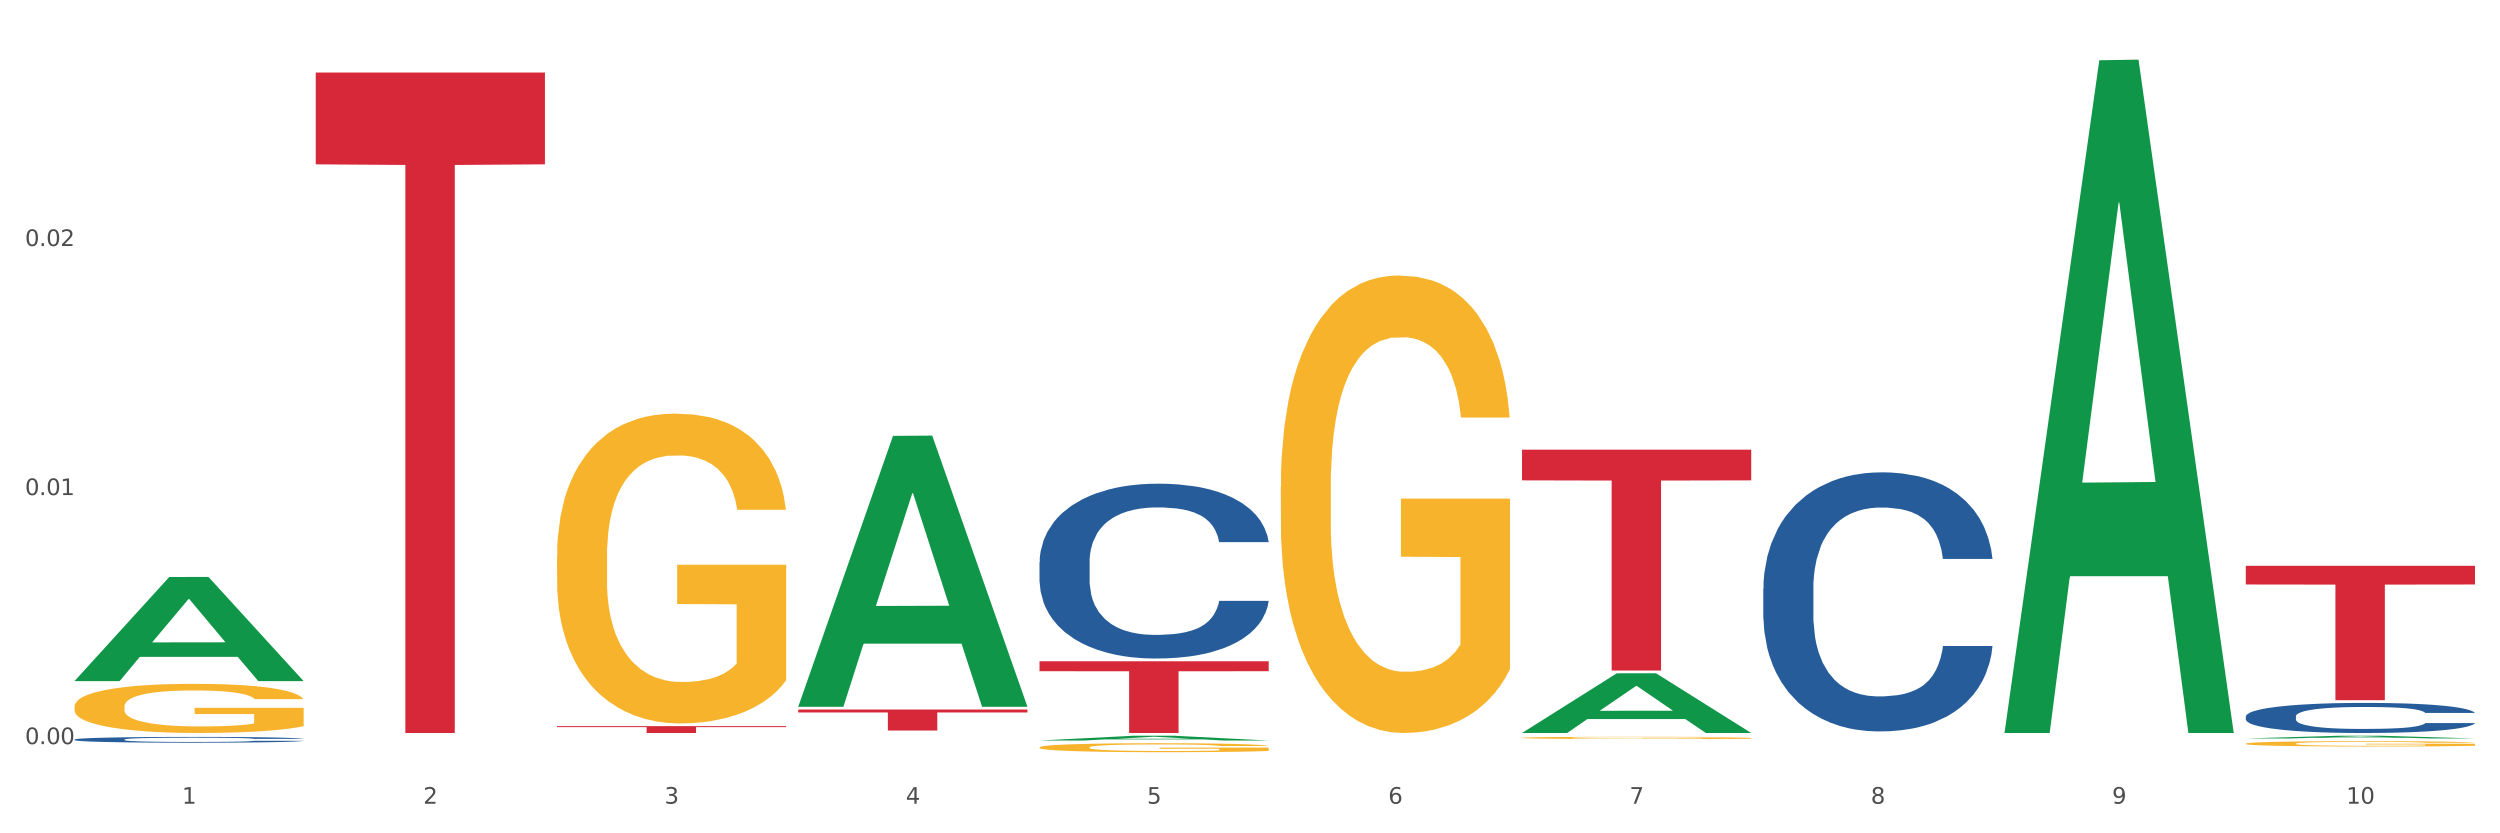<?xml version="1.0" encoding="utf-8" standalone="no"?>
<!DOCTYPE svg PUBLIC "-//W3C//DTD SVG 1.1//EN"
  "http://www.w3.org/Graphics/SVG/1.1/DTD/svg11.dtd">
<svg xmlns:xlink="http://www.w3.org/1999/xlink" width="1080pt" height="360pt" viewBox="0 0 1080 360" xmlns="http://www.w3.org/2000/svg" version="1.1">
 <rect x="0" y="0" width="1080" height="360" fill="#333333" stroke="none"/>
 <defs>
  <style type="text/css">*{stroke-linejoin: round; stroke-linecap: butt}</style>
 </defs>
 <g id="figure_1">
  <g id="patch_1">
   <path d="M 0 360 
L 1080 360 
L 1080 0 
L 0 0 
z
" style="fill: #ffffff; stroke: #ffffff; stroke-linejoin: miter"/>
  </g>
  <g id="axes_1">
   <g id="matplotlib.axis_1">
    <g id="xtick_1">
     <g id="text_1">
      <!-- 1 -->
      <g style="fill: #4d4d4d" transform="translate(78.627 347.204) scale(0.096 -0.096)">
       <defs>
        <path id="DejaVuSans-31" d="M 794 531 
L 1825 531 
L 1825 4091 
L 703 3866 
L 703 4441 
L 1819 4666 
L 2450 4666 
L 2450 531 
L 3481 531 
L 3481 0 
L 794 0 
L 794 531 
z
" transform="scale(0.016)"/>
       </defs>
       <use xlink:href="#DejaVuSans-31"/>
      </g>
     </g>
    </g>
    <g id="xtick_2">
     <g id="text_2">
      <!-- 2 -->
      <g style="fill: #4d4d4d" transform="translate(182.851 347.204) scale(0.096 -0.096)">
       <defs>
        <path id="DejaVuSans-32" d="M 1228 531 
L 3431 531 
L 3431 0 
L 469 0 
L 469 531 
Q 828 903 1448 1529 
Q 2069 2156 2228 2338 
Q 2531 2678 2651 2914 
Q 2772 3150 2772 3378 
Q 2772 3750 2511 3984 
Q 2250 4219 1831 4219 
Q 1534 4219 1204 4116 
Q 875 4013 500 3803 
L 500 4441 
Q 881 4594 1212 4672 
Q 1544 4750 1819 4750 
Q 2544 4750 2975 4387 
Q 3406 4025 3406 3419 
Q 3406 3131 3298 2873 
Q 3191 2616 2906 2266 
Q 2828 2175 2409 1742 
Q 1991 1309 1228 531 
z
" transform="scale(0.016)"/>
       </defs>
       <use xlink:href="#DejaVuSans-32"/>
      </g>
     </g>
    </g>
    <g id="xtick_3">
     <g id="text_3">
      <!-- 3 -->
      <g style="fill: #4d4d4d" transform="translate(287.074 347.204) scale(0.096 -0.096)">
       <defs>
        <path id="DejaVuSans-33" d="M 2597 2516 
Q 3050 2419 3304 2112 
Q 3559 1806 3559 1356 
Q 3559 666 3084 287 
Q 2609 -91 1734 -91 
Q 1441 -91 1130 -33 
Q 819 25 488 141 
L 488 750 
Q 750 597 1062 519 
Q 1375 441 1716 441 
Q 2309 441 2620 675 
Q 2931 909 2931 1356 
Q 2931 1769 2642 2001 
Q 2353 2234 1838 2234 
L 1294 2234 
L 1294 2753 
L 1863 2753 
Q 2328 2753 2575 2939 
Q 2822 3125 2822 3475 
Q 2822 3834 2567 4026 
Q 2313 4219 1838 4219 
Q 1578 4219 1281 4162 
Q 984 4106 628 3988 
L 628 4550 
Q 988 4650 1302 4700 
Q 1616 4750 1894 4750 
Q 2613 4750 3031 4423 
Q 3450 4097 3450 3541 
Q 3450 3153 3228 2886 
Q 3006 2619 2597 2516 
z
" transform="scale(0.016)"/>
       </defs>
       <use xlink:href="#DejaVuSans-33"/>
      </g>
     </g>
    </g>
    <g id="xtick_4">
     <g id="text_4">
      <!-- 4 -->
      <g style="fill: #4d4d4d" transform="translate(391.298 347.204) scale(0.096 -0.096)">
       <defs>
        <path id="DejaVuSans-34" d="M 2419 4116 
L 825 1625 
L 2419 1625 
L 2419 4116 
z
M 2253 4666 
L 3047 4666 
L 3047 1625 
L 3713 1625 
L 3713 1100 
L 3047 1100 
L 3047 0 
L 2419 0 
L 2419 1100 
L 313 1100 
L 313 1709 
L 2253 4666 
z
" transform="scale(0.016)"/>
       </defs>
       <use xlink:href="#DejaVuSans-34"/>
      </g>
     </g>
    </g>
    <g id="xtick_5">
     <g id="text_5">
      <!-- 5 -->
      <g style="fill: #4d4d4d" transform="translate(495.522 347.204) scale(0.096 -0.096)">
       <defs>
        <path id="DejaVuSans-35" d="M 691 4666 
L 3169 4666 
L 3169 4134 
L 1269 4134 
L 1269 2991 
Q 1406 3038 1543 3061 
Q 1681 3084 1819 3084 
Q 2600 3084 3056 2656 
Q 3513 2228 3513 1497 
Q 3513 744 3044 326 
Q 2575 -91 1722 -91 
Q 1428 -91 1123 -41 
Q 819 9 494 109 
L 494 744 
Q 775 591 1075 516 
Q 1375 441 1709 441 
Q 2250 441 2565 725 
Q 2881 1009 2881 1497 
Q 2881 1984 2565 2268 
Q 2250 2553 1709 2553 
Q 1456 2553 1204 2497 
Q 953 2441 691 2322 
L 691 4666 
z
" transform="scale(0.016)"/>
       </defs>
       <use xlink:href="#DejaVuSans-35"/>
      </g>
     </g>
    </g>
    <g id="xtick_6">
     <g id="text_6">
      <!-- 6 -->
      <g style="fill: #4d4d4d" transform="translate(599.745 347.204) scale(0.096 -0.096)">
       <defs>
        <path id="DejaVuSans-36" d="M 2113 2584 
Q 1688 2584 1439 2293 
Q 1191 2003 1191 1497 
Q 1191 994 1439 701 
Q 1688 409 2113 409 
Q 2538 409 2786 701 
Q 3034 994 3034 1497 
Q 3034 2003 2786 2293 
Q 2538 2584 2113 2584 
z
M 3366 4563 
L 3366 3988 
Q 3128 4100 2886 4159 
Q 2644 4219 2406 4219 
Q 1781 4219 1451 3797 
Q 1122 3375 1075 2522 
Q 1259 2794 1537 2939 
Q 1816 3084 2150 3084 
Q 2853 3084 3261 2657 
Q 3669 2231 3669 1497 
Q 3669 778 3244 343 
Q 2819 -91 2113 -91 
Q 1303 -91 875 529 
Q 447 1150 447 2328 
Q 447 3434 972 4092 
Q 1497 4750 2381 4750 
Q 2619 4750 2861 4703 
Q 3103 4656 3366 4563 
z
" transform="scale(0.016)"/>
       </defs>
       <use xlink:href="#DejaVuSans-36"/>
      </g>
     </g>
    </g>
    <g id="xtick_7">
     <g id="text_7">
      <!-- 7 -->
      <g style="fill: #4d4d4d" transform="translate(703.969 347.204) scale(0.096 -0.096)">
       <defs>
        <path id="DejaVuSans-37" d="M 525 4666 
L 3525 4666 
L 3525 4397 
L 1831 0 
L 1172 0 
L 2766 4134 
L 525 4134 
L 525 4666 
z
" transform="scale(0.016)"/>
       </defs>
       <use xlink:href="#DejaVuSans-37"/>
      </g>
     </g>
    </g>
    <g id="xtick_8">
     <g id="text_8">
      <!-- 8 -->
      <g style="fill: #4d4d4d" transform="translate(808.193 347.204) scale(0.096 -0.096)">
       <defs>
        <path id="DejaVuSans-38" d="M 2034 2216 
Q 1584 2216 1326 1975 
Q 1069 1734 1069 1313 
Q 1069 891 1326 650 
Q 1584 409 2034 409 
Q 2484 409 2743 651 
Q 3003 894 3003 1313 
Q 3003 1734 2745 1975 
Q 2488 2216 2034 2216 
z
M 1403 2484 
Q 997 2584 770 2862 
Q 544 3141 544 3541 
Q 544 4100 942 4425 
Q 1341 4750 2034 4750 
Q 2731 4750 3128 4425 
Q 3525 4100 3525 3541 
Q 3525 3141 3298 2862 
Q 3072 2584 2669 2484 
Q 3125 2378 3379 2068 
Q 3634 1759 3634 1313 
Q 3634 634 3220 271 
Q 2806 -91 2034 -91 
Q 1263 -91 848 271 
Q 434 634 434 1313 
Q 434 1759 690 2068 
Q 947 2378 1403 2484 
z
M 1172 3481 
Q 1172 3119 1398 2916 
Q 1625 2713 2034 2713 
Q 2441 2713 2670 2916 
Q 2900 3119 2900 3481 
Q 2900 3844 2670 4047 
Q 2441 4250 2034 4250 
Q 1625 4250 1398 4047 
Q 1172 3844 1172 3481 
z
" transform="scale(0.016)"/>
       </defs>
       <use xlink:href="#DejaVuSans-38"/>
      </g>
     </g>
    </g>
    <g id="xtick_9">
     <g id="text_9">
      <!-- 9 -->
      <g style="fill: #4d4d4d" transform="translate(912.416 347.204) scale(0.096 -0.096)">
       <defs>
        <path id="DejaVuSans-39" d="M 703 97 
L 703 672 
Q 941 559 1184 500 
Q 1428 441 1663 441 
Q 2288 441 2617 861 
Q 2947 1281 2994 2138 
Q 2813 1869 2534 1725 
Q 2256 1581 1919 1581 
Q 1219 1581 811 2004 
Q 403 2428 403 3163 
Q 403 3881 828 4315 
Q 1253 4750 1959 4750 
Q 2769 4750 3195 4129 
Q 3622 3509 3622 2328 
Q 3622 1225 3098 567 
Q 2575 -91 1691 -91 
Q 1453 -91 1209 -44 
Q 966 3 703 97 
z
M 1959 2075 
Q 2384 2075 2632 2365 
Q 2881 2656 2881 3163 
Q 2881 3666 2632 3958 
Q 2384 4250 1959 4250 
Q 1534 4250 1286 3958 
Q 1038 3666 1038 3163 
Q 1038 2656 1286 2365 
Q 1534 2075 1959 2075 
z
" transform="scale(0.016)"/>
       </defs>
       <use xlink:href="#DejaVuSans-39"/>
      </g>
     </g>
    </g>
    <g id="xtick_10">
     <g id="text_10">
      <!-- 10 -->
      <g style="fill: #4d4d4d" transform="translate(1013.586 347.204) scale(0.096 -0.096)">
       <defs>
        <path id="DejaVuSans-30" d="M 2034 4250 
Q 1547 4250 1301 3770 
Q 1056 3291 1056 2328 
Q 1056 1369 1301 889 
Q 1547 409 2034 409 
Q 2525 409 2770 889 
Q 3016 1369 3016 2328 
Q 3016 3291 2770 3770 
Q 2525 4250 2034 4250 
z
M 2034 4750 
Q 2819 4750 3233 4129 
Q 3647 3509 3647 2328 
Q 3647 1150 3233 529 
Q 2819 -91 2034 -91 
Q 1250 -91 836 529 
Q 422 1150 422 2328 
Q 422 3509 836 4129 
Q 1250 4750 2034 4750 
z
" transform="scale(0.016)"/>
       </defs>
       <use xlink:href="#DejaVuSans-31"/>
       <use xlink:href="#DejaVuSans-30" transform="translate(63.623 0)"/>
      </g>
     </g>
    </g>
    <g id="xtick_11"/>
    <g id="xtick_12"/>
    <g id="xtick_13"/>
    <g id="xtick_14"/>
    <g id="xtick_15"/>
    <g id="xtick_16"/>
    <g id="xtick_17"/>
    <g id="xtick_18"/>
    <g id="xtick_19"/>
   </g>
   <g id="matplotlib.axis_2">
    <g id="ytick_1">
     <g id="text_11">
      <!-- 0.00 -->
      <g style="fill: #4d4d4d" transform="translate(10.8 321.471) scale(0.096 -0.096)">
       <defs>
        <path id="DejaVuSans-2e" d="M 684 794 
L 1344 794 
L 1344 0 
L 684 0 
L 684 794 
z
" transform="scale(0.016)"/>
       </defs>
       <use xlink:href="#DejaVuSans-30"/>
       <use xlink:href="#DejaVuSans-2e" transform="translate(63.623 0)"/>
       <use xlink:href="#DejaVuSans-30" transform="translate(95.41 0)"/>
       <use xlink:href="#DejaVuSans-30" transform="translate(159.033 0)"/>
      </g>
     </g>
    </g>
    <g id="ytick_2">
     <g id="text_12">
      <!-- 0.01 -->
      <g style="fill: #4d4d4d" transform="translate(10.8 213.877) scale(0.096 -0.096)">
       <use xlink:href="#DejaVuSans-30"/>
       <use xlink:href="#DejaVuSans-2e" transform="translate(63.623 0)"/>
       <use xlink:href="#DejaVuSans-30" transform="translate(95.41 0)"/>
       <use xlink:href="#DejaVuSans-31" transform="translate(159.033 0)"/>
      </g>
     </g>
    </g>
    <g id="ytick_3">
     <g id="text_13">
      <!-- 0.02 -->
      <g style="fill: #4d4d4d" transform="translate(10.8 106.283) scale(0.096 -0.096)">
       <use xlink:href="#DejaVuSans-30"/>
       <use xlink:href="#DejaVuSans-2e" transform="translate(63.623 0)"/>
       <use xlink:href="#DejaVuSans-30" transform="translate(95.41 0)"/>
       <use xlink:href="#DejaVuSans-32" transform="translate(159.033 0)"/>
      </g>
     </g>
    </g>
    <g id="ytick_4"/>
    <g id="ytick_5"/>
    <g id="ytick_6"/>
   </g>
   <g id="PolyCollection_1">
    <path d="M 32.175 294.172 
L 32.277 294.13 
L 73.107 249.268 
L 90.051 249.226 
L 131.187 294.257 
L 111.589 294.257 
L 102.709 283.771 
L 60.552 283.771 
L 60.246 283.94 
L 51.671 294.257 
L 32.175 294.257 
L 32.175 294.172 
L 65.86 277.513 
L 97.401 277.471 
L 81.783 258.824 
L 81.579 258.74 
L 81.375 258.866 
L 65.758 277.471 
L 65.86 277.513 
L 32.175 294.172 
z
" clip-path="url(#p27300fb832)" style="fill: #109648"/>
    <path d="M 449.069 322.864 
L 449.186 322.861 
L 449.186 322.733 
L 449.42 322.623 
L 450.589 322.358 
L 452.343 322.138 
L 453.628 322.021 
L 454.914 321.926 
L 456.434 321.83 
L 458.304 321.731 
L 461.694 321.586 
L 463.799 321.512 
L 466.37 321.434 
L 471.046 321.32 
L 474.436 321.257 
L 477.943 321.204 
L 483.671 321.14 
L 487.412 321.112 
L 491.386 321.09 
L 496.179 321.076 
L 499.803 321.073 
L 507.752 321.083 
L 514.532 321.115 
L 517.805 321.14 
L 522.014 321.182 
L 524.235 321.211 
L 527.859 321.267 
L 531.599 321.342 
L 534.171 321.405 
L 538.029 321.526 
L 540.951 321.646 
L 543.64 321.795 
L 545.043 321.898 
L 546.095 321.993 
L 547.03 322.103 
L 547.965 322.276 
L 526.923 322.276 
L 526.105 322.152 
L 524.819 322.036 
L 522.949 321.922 
L 521.312 321.852 
L 518.507 321.763 
L 515.935 321.706 
L 513.246 321.664 
L 509.973 321.628 
L 507.401 321.611 
L 503.778 321.597 
L 496.647 321.6 
L 491.854 321.628 
L 488.581 321.664 
L 486.477 321.696 
L 484.606 321.731 
L 482.502 321.781 
L 480.047 321.855 
L 478.294 321.922 
L 476.54 322.007 
L 475.138 322.092 
L 473.852 322.191 
L 472.8 322.298 
L 471.981 322.407 
L 471.28 322.542 
L 470.696 322.765 
L 470.696 323.25 
L 470.929 323.36 
L 471.514 323.505 
L 472.215 323.615 
L 473.384 323.746 
L 474.436 323.834 
L 476.424 323.962 
L 478.645 324.068 
L 480.398 324.135 
L 482.152 324.192 
L 485.191 324.27 
L 488.581 324.333 
L 491.503 324.372 
L 495.478 324.408 
L 498.167 324.422 
L 500.505 324.429 
L 506.232 324.429 
L 510.324 324.418 
L 514.883 324.394 
L 518.39 324.362 
L 521.312 324.323 
L 524.585 324.259 
L 526.69 324.199 
L 526.69 323.459 
L 500.972 323.455 
L 500.972 322.963 
L 548.082 322.963 
L 548.082 324.408 
L 546.095 324.482 
L 543.874 324.549 
L 541.536 324.61 
L 538.029 324.684 
L 533.82 324.755 
L 530.08 324.804 
L 526.105 324.847 
L 521.429 324.886 
L 515.351 324.921 
L 511.61 324.935 
L 506.934 324.946 
L 501.44 324.95 
L 496.647 324.942 
L 491.971 324.925 
L 487.061 324.893 
L 482.268 324.847 
L 478.645 324.801 
L 475.021 324.744 
L 471.163 324.67 
L 468.124 324.599 
L 465.786 324.535 
L 463.214 324.454 
L 460.409 324.348 
L 458.304 324.252 
L 456.434 324.153 
L 454.447 324.025 
L 453.044 323.916 
L 451.641 323.778 
L 450.823 323.675 
L 449.888 323.516 
L 449.186 323.293 
L 449.069 322.864 
z
" clip-path="url(#p27300fb832)" style="fill: #f7b32b"/>
    <path d="M 553.293 210.344 
L 553.41 210.163 
L 553.41 203.666 
L 553.644 198.07 
L 554.813 184.533 
L 556.566 173.343 
L 557.852 167.386 
L 559.138 162.513 
L 560.658 157.639 
L 562.528 152.586 
L 565.918 145.185 
L 568.022 141.395 
L 570.594 137.424 
L 575.27 131.648 
L 578.66 128.399 
L 582.167 125.692 
L 587.895 122.443 
L 591.636 120.999 
L 595.61 119.916 
L 600.403 119.194 
L 604.027 119.014 
L 611.976 119.555 
L 618.756 121.18 
L 622.029 122.443 
L 626.237 124.609 
L 628.458 126.053 
L 632.082 128.941 
L 635.823 132.731 
L 638.395 135.98 
L 642.252 142.117 
L 645.175 148.254 
L 647.863 155.835 
L 649.266 161.069 
L 650.318 165.942 
L 651.253 171.538 
L 652.189 180.382 
L 631.147 180.382 
L 630.329 174.064 
L 629.043 168.108 
L 627.173 162.332 
L 625.536 158.722 
L 622.73 154.21 
L 620.159 151.322 
L 617.47 149.156 
L 614.197 147.351 
L 611.625 146.449 
L 608.001 145.727 
L 600.87 145.907 
L 596.078 147.351 
L 592.805 149.156 
L 590.7 150.781 
L 588.83 152.586 
L 586.726 155.113 
L 584.271 158.903 
L 582.518 162.332 
L 580.764 166.664 
L 579.361 170.996 
L 578.075 176.05 
L 577.023 181.465 
L 576.205 187.06 
L 575.504 193.919 
L 574.919 205.29 
L 574.919 230.018 
L 575.153 235.613 
L 575.737 243.013 
L 576.439 248.609 
L 577.608 255.287 
L 578.66 259.799 
L 580.647 266.297 
L 582.868 271.712 
L 584.622 275.142 
L 586.375 278.029 
L 589.415 282 
L 592.805 285.249 
L 595.727 287.235 
L 599.702 289.04 
L 602.39 289.762 
L 604.728 290.123 
L 610.456 290.123 
L 614.548 289.581 
L 619.107 288.318 
L 622.613 286.693 
L 625.536 284.708 
L 628.809 281.459 
L 630.913 278.39 
L 630.913 240.667 
L 605.196 240.487 
L 605.196 215.398 
L 652.306 215.398 
L 652.306 289.04 
L 650.318 292.83 
L 648.097 296.259 
L 645.759 299.328 
L 642.252 303.118 
L 638.044 306.728 
L 634.303 309.255 
L 630.329 311.421 
L 625.653 313.406 
L 619.574 315.211 
L 615.833 315.933 
L 611.158 316.475 
L 605.663 316.655 
L 600.87 316.294 
L 596.195 315.392 
L 591.285 313.767 
L 586.492 311.421 
L 582.868 309.075 
L 579.244 306.187 
L 575.387 302.396 
L 572.347 298.786 
L 570.009 295.537 
L 567.438 291.386 
L 564.632 285.971 
L 562.528 281.098 
L 560.658 276.044 
L 558.67 269.546 
L 557.268 263.951 
L 555.865 256.912 
L 555.047 251.677 
L 554.111 243.555 
L 553.41 232.184 
L 553.293 210.344 
z
" clip-path="url(#p27300fb832)" style="fill: #f7b32b"/>
    <path d="M 657.517 318.743 
L 657.634 318.742 
L 657.634 318.711 
L 657.867 318.684 
L 659.036 318.618 
L 660.79 318.564 
L 662.076 318.535 
L 663.362 318.511 
L 664.881 318.488 
L 666.752 318.463 
L 670.142 318.427 
L 672.246 318.409 
L 674.818 318.39 
L 679.493 318.362 
L 682.884 318.346 
L 686.39 318.333 
L 692.118 318.317 
L 695.859 318.31 
L 699.834 318.305 
L 704.627 318.301 
L 708.25 318.3 
L 716.199 318.303 
L 722.979 318.311 
L 726.253 318.317 
L 730.461 318.327 
L 732.682 318.334 
L 736.306 318.348 
L 740.047 318.367 
L 742.618 318.383 
L 746.476 318.412 
L 749.398 318.442 
L 752.087 318.479 
L 753.49 318.504 
L 754.542 318.528 
L 755.477 318.555 
L 756.412 318.598 
L 735.371 318.598 
L 734.552 318.567 
L 733.266 318.538 
L 731.396 318.51 
L 729.76 318.493 
L 726.954 318.471 
L 724.382 318.457 
L 721.694 318.447 
L 718.42 318.438 
L 715.849 318.433 
L 712.225 318.43 
L 705.094 318.431 
L 700.301 318.438 
L 697.028 318.447 
L 694.924 318.454 
L 693.054 318.463 
L 690.949 318.475 
L 688.495 318.494 
L 686.741 318.51 
L 684.988 318.531 
L 683.585 318.552 
L 682.299 318.577 
L 681.247 318.603 
L 680.429 318.63 
L 679.727 318.664 
L 679.143 318.719 
L 679.143 318.839 
L 679.377 318.866 
L 679.961 318.902 
L 680.662 318.929 
L 681.831 318.961 
L 682.884 318.983 
L 684.871 319.015 
L 687.092 319.041 
L 688.845 319.058 
L 690.599 319.072 
L 693.638 319.091 
L 697.028 319.107 
L 699.951 319.116 
L 703.925 319.125 
L 706.614 319.129 
L 708.952 319.13 
L 714.68 319.13 
L 718.771 319.128 
L 723.33 319.122 
L 726.837 319.114 
L 729.76 319.104 
L 733.033 319.088 
L 735.137 319.073 
L 735.137 318.89 
L 709.419 318.89 
L 709.419 318.768 
L 756.529 318.768 
L 756.529 319.125 
L 754.542 319.143 
L 752.321 319.16 
L 749.983 319.175 
L 746.476 319.193 
L 742.268 319.211 
L 738.527 319.223 
L 734.552 319.234 
L 729.876 319.243 
L 723.798 319.252 
L 720.057 319.255 
L 715.381 319.258 
L 709.887 319.259 
L 705.094 319.257 
L 700.418 319.253 
L 695.508 319.245 
L 690.716 319.234 
L 687.092 319.222 
L 683.468 319.208 
L 679.61 319.19 
L 676.571 319.172 
L 674.233 319.157 
L 671.661 319.136 
L 668.856 319.11 
L 666.752 319.087 
L 664.881 319.062 
L 662.894 319.03 
L 661.491 319.003 
L 660.088 318.969 
L 659.27 318.944 
L 658.335 318.904 
L 657.634 318.849 
L 657.517 318.743 
z
" clip-path="url(#p27300fb832)" style="fill: #f7b32b"/>
    <path d="M 970.188 321.247 
L 970.304 321.245 
L 970.304 321.169 
L 970.538 321.104 
L 971.707 320.945 
L 973.461 320.814 
L 974.747 320.745 
L 976.032 320.688 
L 977.552 320.631 
L 979.422 320.572 
L 982.813 320.485 
L 984.917 320.441 
L 987.488 320.394 
L 992.164 320.327 
L 995.554 320.289 
L 999.061 320.257 
L 1004.789 320.219 
L 1008.53 320.202 
L 1012.505 320.19 
L 1017.297 320.181 
L 1020.921 320.179 
L 1028.87 320.186 
L 1035.65 320.205 
L 1038.923 320.219 
L 1043.132 320.245 
L 1045.353 320.261 
L 1048.977 320.295 
L 1052.717 320.34 
L 1055.289 320.378 
L 1059.147 320.449 
L 1062.069 320.521 
L 1064.758 320.61 
L 1066.161 320.671 
L 1067.213 320.728 
L 1068.148 320.793 
L 1069.083 320.897 
L 1048.041 320.897 
L 1047.223 320.823 
L 1045.937 320.753 
L 1044.067 320.686 
L 1042.43 320.644 
L 1039.625 320.591 
L 1037.053 320.557 
L 1034.364 320.532 
L 1031.091 320.511 
L 1028.52 320.5 
L 1024.896 320.492 
L 1017.765 320.494 
L 1012.972 320.511 
L 1009.699 320.532 
L 1007.595 320.551 
L 1005.724 320.572 
L 1003.62 320.601 
L 1001.165 320.646 
L 999.412 320.686 
L 997.659 320.736 
L 996.256 320.787 
L 994.97 320.846 
L 993.918 320.909 
L 993.1 320.975 
L 992.398 321.055 
L 991.814 321.188 
L 991.814 321.477 
L 992.047 321.543 
L 992.632 321.629 
L 993.333 321.695 
L 994.502 321.773 
L 995.554 321.825 
L 997.542 321.901 
L 999.763 321.965 
L 1001.516 322.005 
L 1003.27 322.039 
L 1006.309 322.085 
L 1009.699 322.123 
L 1012.621 322.146 
L 1016.596 322.167 
L 1019.285 322.176 
L 1021.623 322.18 
L 1027.351 322.18 
L 1031.442 322.174 
L 1036.001 322.159 
L 1039.508 322.14 
L 1042.43 322.117 
L 1045.704 322.079 
L 1047.808 322.043 
L 1047.808 321.602 
L 1022.09 321.6 
L 1022.09 321.306 
L 1069.2 321.306 
L 1069.2 322.167 
L 1067.213 322.212 
L 1064.992 322.252 
L 1062.654 322.288 
L 1059.147 322.332 
L 1054.938 322.374 
L 1051.198 322.404 
L 1047.223 322.429 
L 1042.547 322.452 
L 1036.469 322.473 
L 1032.728 322.482 
L 1028.052 322.488 
L 1022.558 322.49 
L 1017.765 322.486 
L 1013.089 322.475 
L 1008.179 322.456 
L 1003.387 322.429 
L 999.763 322.402 
L 996.139 322.368 
L 992.281 322.324 
L 989.242 322.281 
L 986.904 322.243 
L 984.332 322.195 
L 981.527 322.131 
L 979.422 322.074 
L 977.552 322.015 
L 975.565 321.939 
L 974.162 321.874 
L 972.759 321.792 
L 971.941 321.73 
L 971.006 321.635 
L 970.304 321.503 
L 970.188 321.247 
z
" clip-path="url(#p27300fb832)" style="fill: #f7b32b"/>
    <path d="M 970.188 309.495 
L 970.305 309.483 
L 970.305 309.151 
L 970.656 308.699 
L 971.943 307.868 
L 973.582 307.239 
L 976.39 306.502 
L 977.912 306.194 
L 979.902 305.849 
L 983.998 305.291 
L 988.679 304.816 
L 991.956 304.555 
L 994.414 304.389 
L 999.915 304.092 
L 1003.075 303.961 
L 1006.352 303.854 
L 1009.161 303.783 
L 1013.842 303.7 
L 1017.587 303.664 
L 1021.917 303.653 
L 1025.546 303.664 
L 1030.344 303.712 
L 1037.366 303.854 
L 1040.058 303.938 
L 1043.686 304.08 
L 1047.431 304.27 
L 1050.474 304.46 
L 1053.985 304.733 
L 1057.613 305.089 
L 1061.125 305.541 
L 1063.582 305.956 
L 1065.572 306.396 
L 1067.327 306.93 
L 1068.615 307.512 
L 1069.2 307.999 
L 1047.782 307.999 
L 1047.197 307.559 
L 1046.027 307.084 
L 1044.857 306.764 
L 1043.569 306.502 
L 1041.58 306.206 
L 1039.824 306.016 
L 1036.898 305.79 
L 1034.206 305.647 
L 1031.983 305.564 
L 1029.291 305.493 
L 1023.556 305.422 
L 1019.46 305.422 
L 1016.885 305.446 
L 1013.725 305.505 
L 1011.033 305.588 
L 1007.873 305.731 
L 1005.415 305.885 
L 1002.958 306.087 
L 1001.553 306.229 
L 999.447 306.491 
L 998.042 306.704 
L 996.17 307.072 
L 995.116 307.334 
L 993.244 308.011 
L 992.424 308.509 
L 992.073 308.854 
L 991.839 309.234 
L 991.839 311.086 
L 992.541 311.917 
L 993.127 312.274 
L 994.063 312.677 
L 995.818 313.2 
L 998.393 313.71 
L 1001.085 314.078 
L 1003.309 314.304 
L 1005.415 314.47 
L 1007.522 314.601 
L 1010.097 314.72 
L 1012.203 314.791 
L 1015.363 314.862 
L 1019.109 314.898 
L 1022.035 314.898 
L 1028.003 314.838 
L 1030.695 314.779 
L 1033.27 314.696 
L 1036.079 314.565 
L 1038.303 314.423 
L 1039.59 314.316 
L 1041.697 314.09 
L 1043.335 313.853 
L 1044.739 313.58 
L 1045.676 313.342 
L 1046.729 312.986 
L 1047.548 312.582 
L 1047.782 312.369 
L 1069.2 312.369 
L 1068.732 312.796 
L 1067.913 313.212 
L 1066.274 313.77 
L 1064.987 314.09 
L 1062.997 314.482 
L 1060.89 314.815 
L 1057.965 315.183 
L 1055.273 315.456 
L 1052.464 315.693 
L 1049.421 315.907 
L 1043.92 316.204 
L 1041.931 316.287 
L 1037.717 316.43 
L 1034.44 316.513 
L 1029.642 316.596 
L 1024.726 316.643 
L 1019.577 316.655 
L 1015.012 316.632 
L 1009.98 316.56 
L 1006.82 316.489 
L 1003.309 316.382 
L 999.212 316.216 
L 995.35 316.014 
L 991.722 315.777 
L 988.328 315.503 
L 985.168 315.195 
L 981.072 314.684 
L 978.029 314.185 
L 975.805 313.722 
L 974.284 313.33 
L 972.762 312.832 
L 971.943 312.487 
L 970.656 311.656 
L 970.188 310.884 
L 970.188 309.495 
z
" clip-path="url(#p27300fb832)" style="fill: #255c99"/>
    <path d="M 761.74 254.342 
L 761.857 254.24 
L 761.857 251.377 
L 762.208 247.493 
L 763.496 240.337 
L 765.134 234.919 
L 767.943 228.581 
L 769.465 225.923 
L 771.454 222.958 
L 775.551 218.153 
L 780.232 214.064 
L 783.509 211.815 
L 785.967 210.384 
L 791.467 207.828 
L 794.627 206.704 
L 797.904 205.784 
L 800.713 205.171 
L 805.395 204.455 
L 809.14 204.148 
L 813.47 204.046 
L 817.098 204.148 
L 821.897 204.557 
L 828.919 205.784 
L 831.611 206.499 
L 835.239 207.726 
L 838.984 209.362 
L 842.027 210.998 
L 845.538 213.349 
L 849.166 216.416 
L 852.677 220.3 
L 855.135 223.878 
L 857.125 227.661 
L 858.88 232.261 
L 860.168 237.27 
L 860.753 241.461 
L 839.335 241.461 
L 838.75 237.679 
L 837.58 233.59 
L 836.409 230.83 
L 835.122 228.581 
L 833.132 226.025 
L 831.377 224.389 
L 828.451 222.447 
L 825.759 221.22 
L 823.535 220.505 
L 820.843 219.891 
L 815.109 219.278 
L 811.012 219.278 
L 808.438 219.482 
L 805.278 219.994 
L 802.586 220.709 
L 799.426 221.936 
L 796.968 223.265 
L 794.51 225.003 
L 793.106 226.229 
L 790.999 228.478 
L 789.595 230.319 
L 787.722 233.488 
L 786.669 235.737 
L 784.796 241.564 
L 783.977 245.857 
L 783.626 248.822 
L 783.392 252.093 
L 783.392 268.04 
L 784.094 275.196 
L 784.679 278.263 
L 785.616 281.739 
L 787.371 286.237 
L 789.946 290.633 
L 792.638 293.802 
L 794.862 295.744 
L 796.968 297.175 
L 799.075 298.3 
L 801.65 299.322 
L 803.756 299.935 
L 806.916 300.549 
L 810.661 300.855 
L 813.587 300.855 
L 819.556 300.344 
L 822.248 299.833 
L 824.823 299.118 
L 827.632 297.993 
L 829.855 296.766 
L 831.143 295.846 
L 833.249 293.904 
L 834.888 291.859 
L 836.292 289.508 
L 837.229 287.464 
L 838.282 284.397 
L 839.101 280.921 
L 839.335 279.081 
L 860.753 279.081 
L 860.285 282.761 
L 859.465 286.339 
L 857.827 291.144 
L 856.539 293.904 
L 854.55 297.278 
L 852.443 300.14 
L 849.517 303.309 
L 846.825 305.66 
L 844.017 307.705 
L 840.974 309.545 
L 835.473 312.101 
L 833.483 312.816 
L 829.27 314.043 
L 825.993 314.758 
L 821.195 315.474 
L 816.279 315.883 
L 811.13 315.985 
L 806.565 315.781 
L 801.533 315.167 
L 798.373 314.554 
L 794.862 313.634 
L 790.765 312.203 
L 786.903 310.465 
L 783.275 308.42 
L 779.881 306.069 
L 776.721 303.411 
L 772.625 299.015 
L 769.582 294.722 
L 767.358 290.735 
L 765.837 287.361 
L 764.315 283.068 
L 763.496 280.103 
L 762.208 272.947 
L 761.74 266.303 
L 761.74 254.342 
z
" clip-path="url(#p27300fb832)" style="fill: #255c99"/>
    <path d="M 449.069 242.887 
L 449.187 242.818 
L 449.187 240.887 
L 449.538 238.265 
L 450.825 233.437 
L 452.464 229.78 
L 455.272 225.503 
L 456.794 223.71 
L 458.783 221.709 
L 462.88 218.467 
L 467.561 215.708 
L 470.838 214.19 
L 473.296 213.224 
L 478.797 211.5 
L 481.957 210.741 
L 485.234 210.12 
L 488.042 209.706 
L 492.724 209.223 
L 496.469 209.016 
L 500.799 208.947 
L 504.427 209.016 
L 509.226 209.292 
L 516.248 210.12 
L 518.94 210.603 
L 522.568 211.431 
L 526.313 212.534 
L 529.356 213.638 
L 532.867 215.225 
L 536.495 217.294 
L 540.006 219.916 
L 542.464 222.33 
L 544.454 224.883 
L 546.209 227.987 
L 547.497 231.367 
L 548.082 234.195 
L 526.664 234.195 
L 526.079 231.643 
L 524.909 228.884 
L 523.738 227.021 
L 522.451 225.503 
L 520.461 223.779 
L 518.706 222.675 
L 515.78 221.364 
L 513.088 220.537 
L 510.864 220.054 
L 508.173 219.64 
L 502.438 219.226 
L 498.342 219.226 
L 495.767 219.364 
L 492.607 219.709 
L 489.915 220.192 
L 486.755 221.019 
L 484.297 221.916 
L 481.84 223.089 
L 480.435 223.917 
L 478.328 225.434 
L 476.924 226.676 
L 475.051 228.815 
L 473.998 230.332 
L 472.126 234.264 
L 471.306 237.162 
L 470.955 239.162 
L 470.721 241.37 
L 470.721 252.131 
L 471.423 256.96 
L 472.009 259.029 
L 472.945 261.375 
L 474.7 264.41 
L 477.275 267.377 
L 479.967 269.515 
L 482.191 270.826 
L 484.297 271.791 
L 486.404 272.55 
L 488.979 273.24 
L 491.085 273.654 
L 494.245 274.068 
L 497.991 274.275 
L 500.916 274.275 
L 506.885 273.93 
L 509.577 273.585 
L 512.152 273.102 
L 514.961 272.343 
L 517.184 271.516 
L 518.472 270.895 
L 520.578 269.584 
L 522.217 268.204 
L 523.621 266.618 
L 524.558 265.238 
L 525.611 263.169 
L 526.43 260.823 
L 526.664 259.581 
L 548.082 259.581 
L 547.614 262.065 
L 546.795 264.479 
L 545.156 267.721 
L 543.869 269.584 
L 541.879 271.86 
L 539.772 273.792 
L 536.846 275.93 
L 534.155 277.517 
L 531.346 278.897 
L 528.303 280.139 
L 522.802 281.863 
L 520.813 282.346 
L 516.599 283.174 
L 513.322 283.657 
L 508.524 284.14 
L 503.608 284.415 
L 498.459 284.484 
L 493.894 284.347 
L 488.862 283.933 
L 485.702 283.519 
L 482.191 282.898 
L 478.094 281.932 
L 474.232 280.759 
L 470.604 279.38 
L 467.21 277.793 
L 464.05 275.999 
L 459.954 273.033 
L 456.911 270.136 
L 454.687 267.445 
L 453.166 265.169 
L 451.644 262.272 
L 450.825 260.271 
L 449.538 255.442 
L 449.069 250.958 
L 449.069 242.887 
z
" clip-path="url(#p27300fb832)" style="fill: #255c99"/>
    <path d="M 32.175 319.471 
L 32.292 319.469 
L 32.292 319.404 
L 32.643 319.317 
L 33.931 319.157 
L 35.569 319.036 
L 38.378 318.894 
L 39.899 318.835 
L 41.889 318.768 
L 45.985 318.661 
L 50.667 318.569 
L 53.944 318.519 
L 56.401 318.487 
L 61.902 318.43 
L 65.062 318.405 
L 68.339 318.384 
L 71.148 318.37 
L 75.829 318.354 
L 79.575 318.347 
L 83.905 318.345 
L 87.533 318.347 
L 92.331 318.357 
L 99.354 318.384 
L 102.045 318.4 
L 105.674 318.427 
L 109.419 318.464 
L 112.462 318.501 
L 115.973 318.553 
L 119.601 318.622 
L 123.112 318.709 
L 125.57 318.789 
L 127.559 318.874 
L 129.315 318.977 
L 130.602 319.089 
L 131.187 319.183 
L 109.77 319.183 
L 109.185 319.098 
L 108.014 319.006 
L 106.844 318.945 
L 105.557 318.894 
L 103.567 318.837 
L 101.811 318.8 
L 98.886 318.757 
L 96.194 318.729 
L 93.97 318.713 
L 91.278 318.7 
L 85.543 318.686 
L 81.447 318.686 
L 78.872 318.691 
L 75.712 318.702 
L 73.021 318.718 
L 69.861 318.745 
L 67.403 318.775 
L 64.945 318.814 
L 63.541 318.842 
L 61.434 318.892 
L 60.03 318.933 
L 58.157 319.004 
L 57.104 319.054 
L 55.231 319.185 
L 54.412 319.281 
L 54.061 319.347 
L 53.827 319.42 
L 53.827 319.777 
L 54.529 319.938 
L 55.114 320.006 
L 56.05 320.084 
L 57.806 320.185 
L 60.381 320.283 
L 63.072 320.354 
L 65.296 320.397 
L 67.403 320.429 
L 69.509 320.455 
L 72.084 320.478 
L 74.191 320.491 
L 77.351 320.505 
L 81.096 320.512 
L 84.022 320.512 
L 89.991 320.5 
L 92.683 320.489 
L 95.257 320.473 
L 98.066 320.448 
L 100.29 320.42 
L 101.577 320.4 
L 103.684 320.356 
L 105.322 320.311 
L 106.727 320.258 
L 107.663 320.212 
L 108.717 320.143 
L 109.536 320.066 
L 109.77 320.024 
L 131.187 320.024 
L 130.719 320.107 
L 129.9 320.187 
L 128.262 320.294 
L 126.974 320.356 
L 124.985 320.432 
L 122.878 320.496 
L 119.952 320.567 
L 117.26 320.619 
L 114.451 320.665 
L 111.408 320.706 
L 105.908 320.764 
L 103.918 320.78 
L 99.705 320.807 
L 96.428 320.823 
L 91.629 320.839 
L 86.714 320.848 
L 81.564 320.85 
L 77 320.846 
L 71.967 320.832 
L 68.807 320.818 
L 65.296 320.798 
L 61.2 320.766 
L 57.338 320.727 
L 53.71 320.681 
L 50.316 320.629 
L 47.156 320.569 
L 43.059 320.471 
L 40.016 320.375 
L 37.793 320.285 
L 36.271 320.21 
L 34.75 320.114 
L 33.931 320.047 
L 32.643 319.887 
L 32.175 319.738 
L 32.175 319.471 
z
" clip-path="url(#p27300fb832)" style="fill: #255c99"/>
    <path d="M 136.399 31.346 
L 235.411 31.346 
L 235.411 70.995 
L 196.463 71.263 
L 196.463 316.655 
L 175.112 316.655 
L 175.112 71.263 
L 136.399 70.995 
L 136.399 31.614 
L 136.399 31.346 
z
" clip-path="url(#p27300fb832)" style="fill: #d62839"/>
    <path d="M 240.622 313.697 
L 339.635 313.697 
L 339.635 314.108 
L 300.687 314.111 
L 300.687 316.655 
L 279.336 316.655 
L 279.336 314.111 
L 240.622 314.108 
L 240.622 313.7 
L 240.622 313.697 
z
" clip-path="url(#p27300fb832)" style="fill: #d62839"/>
    <path d="M 344.846 306.513 
L 443.858 306.513 
L 443.858 307.775 
L 404.91 307.784 
L 404.91 315.595 
L 383.559 315.595 
L 383.559 307.784 
L 344.846 307.775 
L 344.846 306.522 
L 344.846 306.513 
z
" clip-path="url(#p27300fb832)" style="fill: #d62839"/>
    <path d="M 449.069 285.653 
L 548.082 285.653 
L 548.082 289.961 
L 509.134 289.99 
L 509.134 316.655 
L 487.783 316.655 
L 487.783 289.99 
L 449.069 289.961 
L 449.069 285.682 
L 449.069 285.653 
z
" clip-path="url(#p27300fb832)" style="fill: #d62839"/>
    <path d="M 657.517 194.255 
L 756.529 194.255 
L 756.529 207.515 
L 717.581 207.605 
L 717.581 289.675 
L 696.23 289.675 
L 696.23 207.605 
L 657.517 207.515 
L 657.517 194.345 
L 657.517 194.255 
z
" clip-path="url(#p27300fb832)" style="fill: #d62839"/>
    <path d="M 970.188 244.429 
L 1069.2 244.429 
L 1069.2 252.497 
L 1030.252 252.551 
L 1030.252 302.484 
L 1008.901 302.484 
L 1008.901 252.551 
L 970.188 252.497 
L 970.188 244.484 
L 970.188 244.429 
z
" clip-path="url(#p27300fb832)" style="fill: #d62839"/>
    <path d="M 240.622 240.534 
L 240.739 240.411 
L 240.739 236.011 
L 240.973 232.222 
L 242.142 223.054 
L 243.895 215.476 
L 245.181 211.442 
L 246.467 208.142 
L 247.987 204.842 
L 249.857 201.419 
L 253.247 196.408 
L 255.351 193.841 
L 257.923 191.151 
L 262.599 187.24 
L 265.989 185.04 
L 269.496 183.206 
L 275.224 181.006 
L 278.965 180.028 
L 282.939 179.295 
L 287.732 178.806 
L 291.356 178.684 
L 299.305 179.05 
L 306.085 180.151 
L 309.358 181.006 
L 313.566 182.473 
L 315.788 183.451 
L 319.411 185.407 
L 323.152 187.973 
L 325.724 190.174 
L 329.581 194.33 
L 332.504 198.485 
L 335.193 203.619 
L 336.595 207.164 
L 337.647 210.464 
L 338.583 214.254 
L 339.518 220.243 
L 318.476 220.243 
L 317.658 215.965 
L 316.372 211.931 
L 314.502 208.02 
L 312.865 205.575 
L 310.06 202.519 
L 307.488 200.563 
L 304.799 199.097 
L 301.526 197.874 
L 298.954 197.263 
L 295.33 196.774 
L 288.2 196.896 
L 283.407 197.874 
L 280.134 199.097 
L 278.03 200.197 
L 276.159 201.419 
L 274.055 203.13 
L 271.6 205.697 
L 269.847 208.02 
L 268.093 210.953 
L 266.69 213.887 
L 265.405 217.309 
L 264.352 220.976 
L 263.534 224.766 
L 262.833 229.41 
L 262.248 237.111 
L 262.248 253.857 
L 262.482 257.646 
L 263.067 262.658 
L 263.768 266.447 
L 264.937 270.97 
L 265.989 274.025 
L 267.976 278.426 
L 270.197 282.093 
L 271.951 284.415 
L 273.704 286.371 
L 276.744 289.06 
L 280.134 291.26 
L 283.056 292.605 
L 287.031 293.827 
L 289.719 294.316 
L 292.057 294.561 
L 297.785 294.561 
L 301.877 294.194 
L 306.436 293.338 
L 309.943 292.238 
L 312.865 290.894 
L 316.138 288.693 
L 318.242 286.615 
L 318.242 261.069 
L 292.525 260.946 
L 292.525 243.956 
L 339.635 243.956 
L 339.635 293.827 
L 337.647 296.394 
L 335.426 298.716 
L 333.088 300.794 
L 329.581 303.361 
L 325.373 305.806 
L 321.632 307.517 
L 317.658 308.984 
L 312.982 310.329 
L 306.903 311.551 
L 303.163 312.04 
L 298.487 312.407 
L 292.992 312.529 
L 288.2 312.284 
L 283.524 311.673 
L 278.614 310.573 
L 273.821 308.984 
L 270.197 307.395 
L 266.574 305.439 
L 262.716 302.872 
L 259.677 300.428 
L 257.339 298.228 
L 254.767 295.416 
L 251.961 291.749 
L 249.857 288.449 
L 247.987 285.026 
L 246 280.626 
L 244.597 276.837 
L 243.194 272.07 
L 242.376 268.525 
L 241.441 263.024 
L 240.739 255.324 
L 240.622 240.534 
z
" clip-path="url(#p27300fb832)" style="fill: #f7b32b"/>
    <path d="M 32.175 305.235 
L 32.292 305.216 
L 32.292 304.518 
L 32.526 303.917 
L 33.695 302.463 
L 35.448 301.261 
L 36.734 300.621 
L 38.02 300.097 
L 39.54 299.574 
L 41.41 299.031 
L 44.8 298.236 
L 46.904 297.829 
L 49.476 297.402 
L 54.152 296.782 
L 57.542 296.433 
L 61.049 296.142 
L 66.777 295.793 
L 70.517 295.638 
L 74.492 295.522 
L 79.285 295.444 
L 82.909 295.425 
L 90.858 295.483 
L 97.638 295.658 
L 100.911 295.793 
L 105.119 296.026 
L 107.34 296.181 
L 110.964 296.491 
L 114.705 296.898 
L 117.277 297.247 
L 121.134 297.907 
L 124.057 298.566 
L 126.745 299.38 
L 128.148 299.942 
L 129.2 300.466 
L 130.135 301.067 
L 131.071 302.017 
L 110.029 302.017 
L 109.211 301.338 
L 107.925 300.699 
L 106.054 300.078 
L 104.418 299.69 
L 101.612 299.206 
L 99.041 298.895 
L 96.352 298.663 
L 93.079 298.469 
L 90.507 298.372 
L 86.883 298.294 
L 79.752 298.314 
L 74.96 298.469 
L 71.686 298.663 
L 69.582 298.837 
L 67.712 299.031 
L 65.608 299.303 
L 63.153 299.71 
L 61.399 300.078 
L 59.646 300.543 
L 58.243 301.009 
L 56.957 301.552 
L 55.905 302.133 
L 55.087 302.734 
L 54.386 303.471 
L 53.801 304.693 
L 53.801 307.349 
L 54.035 307.95 
L 54.619 308.745 
L 55.321 309.346 
L 56.49 310.063 
L 57.542 310.548 
L 59.529 311.246 
L 61.75 311.828 
L 63.504 312.196 
L 65.257 312.506 
L 68.296 312.933 
L 71.686 313.282 
L 74.609 313.495 
L 78.583 313.689 
L 81.272 313.766 
L 83.61 313.805 
L 89.338 313.805 
L 93.429 313.747 
L 97.988 313.611 
L 101.495 313.437 
L 104.418 313.224 
L 107.691 312.875 
L 109.795 312.545 
L 109.795 308.493 
L 84.078 308.473 
L 84.078 305.778 
L 131.187 305.778 
L 131.187 313.689 
L 129.2 314.096 
L 126.979 314.464 
L 124.641 314.794 
L 121.134 315.201 
L 116.926 315.589 
L 113.185 315.86 
L 109.211 316.093 
L 104.535 316.306 
L 98.456 316.5 
L 94.715 316.578 
L 90.039 316.636 
L 84.545 316.655 
L 79.752 316.617 
L 75.076 316.52 
L 70.167 316.345 
L 65.374 316.093 
L 61.75 315.841 
L 58.126 315.531 
L 54.269 315.124 
L 51.229 314.736 
L 48.891 314.387 
L 46.32 313.941 
L 43.514 313.359 
L 41.41 312.836 
L 39.54 312.293 
L 37.552 311.595 
L 36.15 310.994 
L 34.747 310.238 
L 33.928 309.675 
L 32.993 308.803 
L 32.292 307.581 
L 32.175 305.235 
z
" clip-path="url(#p27300fb832)" style="fill: #f7b32b"/>
    <path d="M 344.846 305.125 
L 344.948 305.015 
L 385.778 188.292 
L 402.722 188.182 
L 443.858 305.345 
L 424.26 305.345 
L 415.379 278.062 
L 373.223 278.062 
L 372.916 278.502 
L 364.342 305.345 
L 344.846 305.345 
L 344.846 305.125 
L 378.53 261.78 
L 410.072 261.67 
L 394.454 213.155 
L 394.25 212.935 
L 394.046 213.265 
L 378.428 261.67 
L 378.53 261.78 
L 344.846 305.125 
z
" clip-path="url(#p27300fb832)" style="fill: #109648"/>
    <path d="M 449.069 319.9 
L 449.172 319.898 
L 490.001 317.825 
L 506.946 317.824 
L 548.082 319.904 
L 528.484 319.904 
L 519.603 319.42 
L 477.446 319.42 
L 477.14 319.428 
L 468.566 319.904 
L 449.069 319.904 
L 449.069 319.9 
L 482.754 319.131 
L 514.295 319.129 
L 498.678 318.267 
L 498.474 318.263 
L 498.269 318.269 
L 482.652 319.129 
L 482.754 319.131 
L 449.069 319.9 
z
" clip-path="url(#p27300fb832)" style="fill: #109648"/>
    <path d="M 657.517 316.607 
L 657.619 316.583 
L 698.449 290.868 
L 715.393 290.844 
L 756.529 316.655 
L 736.931 316.655 
L 728.05 310.645 
L 685.893 310.645 
L 685.587 310.742 
L 677.013 316.655 
L 657.517 316.655 
L 657.517 316.607 
L 691.201 307.058 
L 722.742 307.033 
L 707.125 296.345 
L 706.921 296.297 
L 706.717 296.37 
L 691.099 307.033 
L 691.201 307.058 
L 657.517 316.607 
z
" clip-path="url(#p27300fb832)" style="fill: #109648"/>
    <path d="M 865.964 316.109 
L 866.066 315.836 
L 906.896 26.033 
L 923.84 25.759 
L 964.976 316.655 
L 945.378 316.655 
L 936.498 248.916 
L 894.341 248.916 
L 894.034 250.009 
L 885.46 316.655 
L 865.964 316.655 
L 865.964 316.109 
L 899.649 208.491 
L 931.19 208.218 
L 915.572 87.763 
L 915.368 87.216 
L 915.164 88.036 
L 899.547 208.218 
L 899.649 208.491 
L 865.964 316.109 
z
" clip-path="url(#p27300fb832)" style="fill: #109648"/>
    <path d="M 970.188 319.009 
L 970.29 319.008 
L 1011.12 317.825 
L 1028.064 317.824 
L 1069.2 319.011 
L 1049.602 319.011 
L 1040.721 318.734 
L 998.564 318.734 
L 998.258 318.739 
L 989.684 319.011 
L 970.188 319.011 
L 970.188 319.009 
L 1003.872 318.569 
L 1035.413 318.568 
L 1019.796 318.077 
L 1019.592 318.074 
L 1019.388 318.078 
L 1003.77 318.568 
L 1003.872 318.569 
L 970.188 319.009 
z
" clip-path="url(#p27300fb832)" style="fill: #109648"/>
   </g>
  </g>
 </g>
 <defs>
  <clipPath id="p27300fb832">
   <rect x="32.175" y="10.8" width="1037.025" height="329.109"/>
  </clipPath>
 </defs>
</svg>
